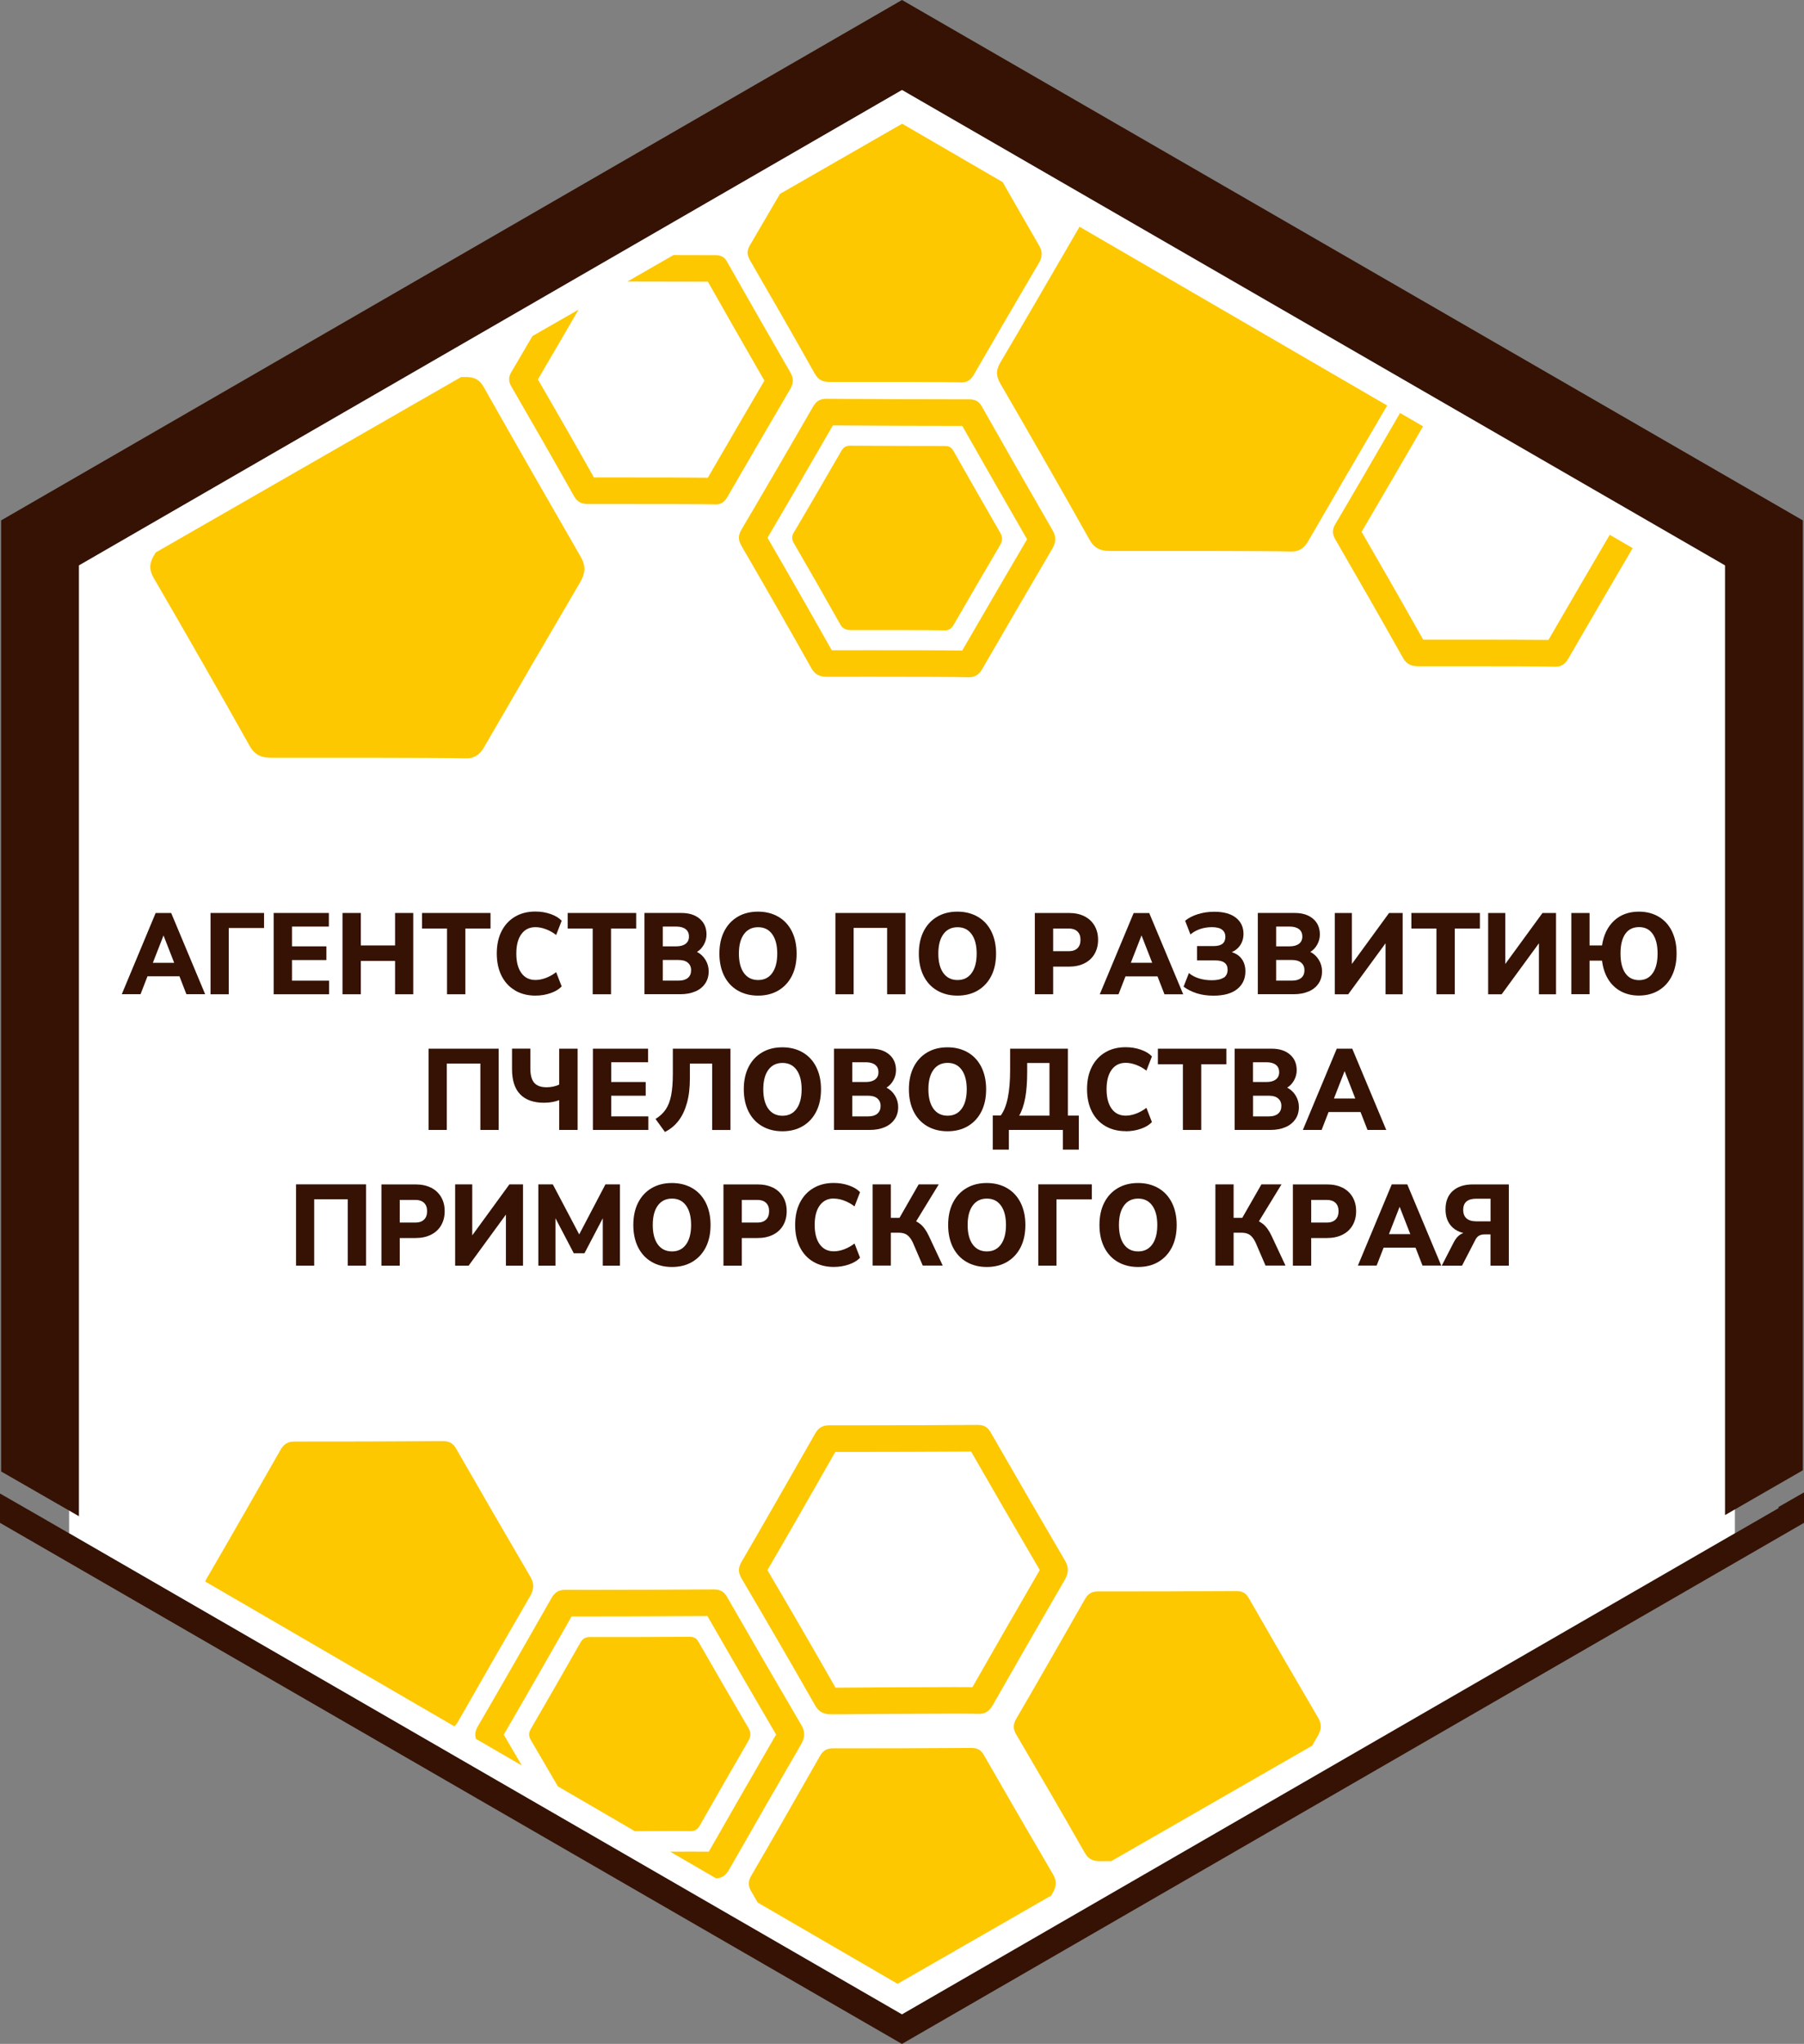 <?xml version="1.0" encoding="UTF-8"?> <svg xmlns="http://www.w3.org/2000/svg" id="Layer_2" data-name="Layer 2" viewBox="0 0 339.68 384.64"><rect x="0" y="0" width="339.68" height="384.64" fill="#808080" stroke="none"/><defs><style> .cls-1 { fill: #fdc800; } .cls-2 { fill: #fff; } .cls-3 { fill: #351204; } </style></defs><g id="_Слой_1" data-name="Слой 1"><polygon class="cls-2" points="13.01 107.46 13.01 288.55 169.84 379.09 326.67 288.55 326.67 107.46 169.84 16.91 13.01 107.46"></polygon><polygon class="cls-3" points="339.68 280.85 339.68 286.58 169.83 384.64 0 286.58 0 281.06 7.39 285.3 169.83 379.09 334.88 283.82 334.88 283.6 339.68 280.85"></polygon><path class="cls-3" d="M169.84,0L.21,97.93v178.98l14.65,8.42V106.38L169.84,16.91l154.97,89.47v178.74l14.65-8.43V97.93L169.84,0Z"></path><g><path class="cls-1" d="M51.14,142.6c9.05,0,33.29-.02,36.36.11,1.79.08,2.83-.67,3.68-2.15,5.99-10.35,12-20.68,18.06-30.99.97-1.64,1.1-3.07.12-4.76-6.15-10.65-12.25-21.31-18.3-32.01-.8-1.4-1.79-1.85-3.31-1.85h-.92l-57.5,33.01c-.13.21-.24.4-.35.58-.89,1.49-.93,2.69-.03,4.24,6.09,10.48,12.11,20.99,18.04,31.56,1.01,1.8,2.31,2.27,4.15,2.26Z"></path><path class="cls-1" d="M108.08,93.37c.65,1.17,1.5,1.48,2.7,1.48h7.17c6.86,0,15.19.01,16.61.07.05.01.11.01.16.01,1.08,0,1.71-.49,2.25-1.42,3.91-6.76,7.84-13.51,11.8-20.25.63-1.07.72-2.01.08-3.12-4.02-6.95-8.01-13.93-11.97-20.92-.51-.91-1.17-1.2-2.16-1.2-2.64,0-5.27-.01-7.91-.02l-8.67,4.98c5.52.02,10.74.03,15.15.03,3.37,5.96,6.87,12.08,10.64,18.62-3.35,5.7-6.84,11.7-10.65,18.27-3.1-.04-9.76-.05-15.33-.05h-6.12c-3.21-5.72-6.68-11.78-10.55-18.46,1.73-2.92,5-8.54,7.67-13.13l-8.69,4.98c-1.72,2.95-3.22,5.51-3.95,6.73-.58.97-.61,1.76-.02,2.77,3.97,6.85,7.91,13.73,11.79,20.63Z"></path><path class="cls-1" d="M155.77,127.37h.01c1.93-.01,4.81-.01,7.98-.01,7.64,0,16.94.02,18.52.09h.18c1.2,0,1.91-.55,2.5-1.57,4.37-7.55,8.75-15.08,13.16-22.59.71-1.19.8-2.23.09-3.47-4.48-7.76-8.93-15.53-13.34-23.33-.58-1.02-1.3-1.34-2.41-1.34-8.95-.01-17.91-.03-26.86-.1h-.04c-1.21,0-1.91.5-2.49,1.51-2.22,3.89-11.17,19.27-13.44,23.07-.65,1.08-.68,1.95-.02,3.09,4.43,7.63,8.83,15.3,13.15,23,.73,1.3,1.67,1.65,3.01,1.65ZM156.82,80.06c8.89.07,17.53.08,24.37.09,3.86,6.81,7.87,13.81,12.2,21.33-3.83,6.52-7.83,13.38-12.21,20.94-3.27-.05-10.99-.06-17.42-.06-2.74,0-5.27,0-7.15.01-3.68-6.55-7.64-13.49-12.1-21.17,2.76-4.66,9.67-16.54,12.31-21.14Z"></path><path class="cls-1" d="M160.21,118.57c4.37,0,16.09-.01,17.58.05.87.04,1.37-.33,1.78-1.04,2.89-5,5.8-10,8.73-14.98.47-.79.53-1.48.06-2.3-2.97-5.15-5.92-10.3-8.85-15.48-.38-.68-.86-.89-1.6-.89-5.94,0-11.88-.02-17.82-.06-.82,0-1.29.32-1.68,1-1.48,2.58-7.41,12.79-8.92,15.3-.43.72-.45,1.3-.01,2.05,2.94,5.07,5.85,10.15,8.72,15.26.49.87,1.12,1.09,2.01,1.09Z"></path><path class="cls-1" d="M188.34,72.16c5.67,9.77,11.29,19.57,16.82,29.42.94,1.67,2.15,2.11,3.87,2.11,8.44-.02,31.04-.02,33.89.1,1.68.08,2.64-.63,3.44-2.01,4.92-8.51,9.86-17,14.83-25.47l-57.92-33.64c-4.42,7.64-12.53,21.56-14.9,25.53-.83,1.39-.87,2.51-.03,3.96Z"></path><path class="cls-1" d="M153.43,70.35c.69,1.21,1.57,1.53,2.82,1.53,6.13-.01,22.55-.02,24.63.08,1.22.05,1.91-.46,2.49-1.46,4.06-7.02,8.13-14.02,12.24-21,.65-1.11.74-2.08.08-3.23-2.31-4-4.61-7.99-6.9-12l-18.85-10.95h-.14l-22.94,13.17c-2.38,4.09-4.66,7.98-5.62,9.6-.61,1.01-.64,1.82-.03,2.88,4.12,7.1,8.21,14.22,12.22,21.38Z"></path><path class="cls-1" d="M303.1,100.64c-3.63,6.17-7.41,12.66-11.54,19.79-3.22-.04-10.6-.05-16.75-.05h-6.83c-3.53-6.28-7.34-12.94-11.6-20.3,2.6-4.39,8.83-15.12,11.57-19.85l-4.33-2.51c-3,5.2-10.18,17.54-12.15,20.84-.63,1.04-.66,1.89-.02,2.98,4.28,7.39,8.53,14.8,12.71,22.25.71,1.26,1.62,1.59,2.91,1.59h7.74c7.39,0,16.37.01,17.9.08h.18c1.15,0,1.84-.52,2.41-1.52,4.02-6.94,8.05-13.87,12.12-20.79l-4.32-2.51Z"></path><path class="cls-1" d="M150.9,324.66c-4.71-8.03-9.38-16.09-14.02-24.17-.6-1.04-1.35-1.38-2.47-1.38h-.04c-7.81.05-15.62.08-23.43.08-1.5,0-3,0-4.5-.01-1.28,0-2.02.52-2.61,1.58-2.29,4.06-11.5,20.11-13.83,24.07-.51.86-.64,1.59-.37,2.41l8.63,5.01c-1.11-1.89-2.24-3.83-3.41-5.81,2.82-4.82,10.08-17.49,12.78-22.25h3.31c6.55,0,13.45-.02,22.26-.07,4.09,7.13,8.33,14.44,12.93,22.3-3.98,6.86-8.13,14.08-12.67,22.04-.71,0-1.78-.01-3.45-.01-1.15,0-2.44,0-3.83.01l8.65,5.02c1.16-.04,1.87-.62,2.46-1.65,4.49-7.87,9-15.72,13.54-23.56.72-1.24.82-2.33.07-3.61Z"></path><path class="cls-1" d="M153.46,320.91c.75,1.34,1.72,1.7,3.09,1.7h.06c5.09-.04,16.54-.12,23.04-.12,2.25,0,3.91.01,4.51.03.05.01.11.01.16.01,1.26,0,2-.58,2.62-1.66,4.48-7.86,8.99-15.72,13.54-23.55.72-1.25.81-2.33.06-3.62-4.7-8.03-9.38-16.09-14.01-24.16-.6-1.05-1.35-1.39-2.48-1.39h-.03c-7.81.05-15.62.08-23.43.08h-4.51c-1.27,0-2.01.51-2.61,1.58-2.29,4.05-11.49,20.11-13.82,24.06-.67,1.13-.7,2.04,0,3.21,4.66,7.92,9.28,15.85,13.82,23.83ZM157.28,273.23h3.31c6.55,0,13.45-.02,22.26-.07,4.09,7.13,8.33,14.44,12.93,22.3-3.98,6.85-8.13,14.07-12.68,22.04-.7,0-1.77-.01-3.45-.01-6.21,0-16.87.07-22.33.11-3.89-6.83-8.09-14.08-12.82-22.12,2.82-4.82,10.08-17.49,12.78-22.25Z"></path><path class="cls-1" d="M99.88,296.76c-4.7-8.04-9.38-16.1-14.01-24.17-.61-1.06-1.36-1.39-2.51-1.39-9.31.06-18.62.09-27.93.08-1.28,0-2.02.51-2.62,1.58-2.29,4.05-11.49,20.11-13.82,24.06-.15.25-.26.48-.34.71l46.91,27.25c.27-.25.5-.57.72-.95,4.48-7.87,8.99-15.73,13.54-23.56.72-1.25.81-2.33.06-3.61Z"></path><path class="cls-1" d="M235.12,300.72c-.56-.99-1.27-1.3-2.34-1.3-8.69.05-17.38.09-26.07.07-1.2,0-1.88.48-2.44,1.48-2.14,3.78-10.73,18.77-12.91,22.46-.62,1.05-.65,1.9,0,3,4.34,7.38,8.65,14.79,12.89,22.24.72,1.27,1.64,1.59,2.95,1.58.59-.01,1.28-.01,2.04-.01h.01l37.81-21.72c.36-.62.72-1.25,1.08-1.87.68-1.17.76-2.18.06-3.38-4.39-7.5-8.75-15.01-13.08-22.55Z"></path><path class="cls-1" d="M185.23,330.23c-.57-.98-1.27-1.29-2.34-1.29-8.69.05-17.38.09-26.07.07-1.2,0-1.89.48-2.45,1.48-2.13,3.78-10.72,18.77-12.9,22.46-.62,1.05-.65,1.9-.01,3,.41.7.82,1.4,1.23,2.1l26.32,15.28,28.91-16.6c.11-.19.22-.38.33-.57.67-1.16.76-2.17.06-3.37-4.39-7.5-8.76-15.02-13.08-22.56Z"></path><path class="cls-1" d="M129.92,344.6c.91.04,1.43-.35,1.87-1.11,3.01-5.29,6.05-10.58,9.11-15.85.48-.84.54-1.57.04-2.43-3.17-5.4-6.31-10.82-9.43-16.26-.41-.71-.91-.93-1.69-.93-6.26.04-12.52.06-18.79.05-.86,0-1.35.35-1.76,1.07-1.54,2.72-7.73,13.52-9.3,16.19-.45.76-.46,1.37,0,2.16,1.7,2.89,3.39,5.78,5.08,8.69h.01s14.49,8.43,14.49,8.43c4.67-.03,9.43-.05,10.37-.01Z"></path></g><g><path class="cls-3" d="M29.31,171.81l-6.38,15.29h3.53l1.31-3.37h6.02l1.31,3.37h3.53l-6.4-15.29h-2.93ZM28.78,181.19l2.01-5.15,2.01,5.15h-4.02Z"></path><polygon class="cls-3" points="39.64 187.11 43.07 187.11 43.07 174.64 49.72 174.64 49.72 171.81 39.64 171.81 39.64 187.11"></polygon><polygon class="cls-3" points="61.96 184.55 54.98 184.55 54.98 180.67 61.46 180.67 61.46 178.09 54.98 178.09 54.98 174.37 61.92 174.37 61.92 171.81 51.53 171.81 51.53 187.11 61.96 187.11 61.96 184.55"></polygon><polygon class="cls-3" points="67.94 180.83 74.39 180.83 74.39 187.11 77.81 187.11 77.81 171.81 74.39 171.81 74.39 177.92 67.94 177.92 67.94 171.81 64.49 171.81 64.49 187.11 67.94 187.11 67.94 180.83"></polygon><polygon class="cls-3" points="84.17 187.11 87.62 187.11 87.62 174.74 92.36 174.74 92.36 171.81 79.46 171.81 79.46 174.74 84.17 174.74 84.17 187.11"></polygon><path class="cls-3" d="M96.97,186.39c1.09.64,2.38.97,3.84.97,1.02,0,1.98-.16,2.87-.47.89-.31,1.58-.73,2.08-1.26l-1.04-2.68c-.6.46-1.24.82-1.92,1.08-.69.26-1.35.39-1.98.39-1.14,0-2.02-.44-2.65-1.31-.63-.87-.95-2.09-.95-3.66s.31-2.78.95-3.66c.63-.87,1.51-1.31,2.65-1.31.64,0,1.3.13,1.98.39.69.26,1.33.62,1.92,1.08l1.04-2.68c-.5-.53-1.19-.95-2.08-1.26-.89-.31-1.84-.47-2.87-.47-1.47,0-2.75.32-3.84.97-1.09.64-1.94,1.56-2.54,2.75-.6,1.19-.89,2.58-.89,4.18s.3,2.99.89,4.18c.6,1.19,1.44,2.11,2.54,2.75Z"></path><polygon class="cls-3" points="111.6 187.11 115.05 187.11 115.05 174.74 119.79 174.74 119.79 171.81 106.89 171.81 106.89 174.74 111.6 174.74 111.6 187.11"></polygon><path class="cls-3" d="M130.93,186.58c.8-.35,1.42-.85,1.86-1.51s.65-1.41.65-2.29c0-.76-.2-1.48-.6-2.14s-.94-1.16-1.6-1.5c.54-.33.97-.8,1.3-1.39.33-.6.49-1.23.49-1.89,0-1.23-.42-2.22-1.27-2.95-.85-.73-1.99-1.1-3.43-1.1h-6.98v15.29h6.75c1.08,0,2.02-.18,2.83-.53ZM124.8,174.37h2.54c.76,0,1.35.16,1.77.49.42.33.62.79.62,1.38s-.21,1.04-.62,1.36-1,.49-1.77.49h-2.54v-3.72ZM124.8,184.55v-3.89h3.01c.73,0,1.31.17,1.71.51s.61.81.61,1.42-.2,1.1-.61,1.44c-.41.34-.98.51-1.71.51h-3.01Z"></path><path class="cls-3" d="M138.89,186.39c1.09.64,2.38.97,3.84.97s2.75-.32,3.84-.97,1.94-1.56,2.54-2.75c.6-1.19.89-2.58.89-4.18s-.3-2.98-.89-4.18c-.6-1.19-1.44-2.11-2.54-2.75s-2.38-.97-3.84-.97-2.75.32-3.84.97c-1.09.64-1.94,1.56-2.54,2.75-.6,1.19-.89,2.58-.89,4.18s.3,2.99.89,4.18c.6,1.19,1.44,2.11,2.54,2.75ZM140.08,175.8c.63-.87,1.52-1.31,2.67-1.31s2.02.44,2.65,1.31c.63.87.95,2.09.95,3.66s-.32,2.79-.95,3.66c-.63.87-1.51,1.31-2.65,1.31s-2.04-.44-2.67-1.31c-.63-.87-.95-2.09-.95-3.66s.31-2.78.95-3.66Z"></path><polygon class="cls-3" points="160.73 174.62 167.04 174.62 167.04 187.11 170.49 187.11 170.49 171.81 157.3 171.81 157.3 187.11 160.73 187.11 160.73 174.62"></polygon><path class="cls-3" d="M176.44,186.39c1.09.64,2.38.97,3.84.97s2.75-.32,3.84-.97,1.94-1.56,2.54-2.75c.6-1.19.89-2.58.89-4.18s-.3-2.98-.89-4.18c-.6-1.19-1.44-2.11-2.54-2.75s-2.38-.97-3.84-.97-2.75.32-3.84.97c-1.09.64-1.94,1.56-2.54,2.75-.6,1.19-.89,2.58-.89,4.18s.3,2.99.89,4.18c.6,1.19,1.44,2.11,2.54,2.75ZM177.63,175.8c.63-.87,1.52-1.31,2.67-1.31s2.02.44,2.65,1.31c.63.87.95,2.09.95,3.66s-.32,2.79-.95,3.66c-.63.87-1.51,1.31-2.65,1.31s-2.04-.44-2.67-1.31c-.63-.87-.95-2.09-.95-3.66s.31-2.78.95-3.66Z"></path><path class="cls-3" d="M198.3,181.91h2.97c1.09,0,2.06-.2,2.89-.61.83-.41,1.47-.99,1.92-1.76s.68-1.66.68-2.68-.23-1.92-.68-2.68-1.09-1.35-1.91-1.76c-.82-.41-1.79-.61-2.9-.61h-6.42v15.29h3.45v-5.2ZM198.3,174.74h2.97c.68,0,1.21.18,1.6.55s.58.89.58,1.57-.19,1.21-.57,1.58-.92.56-1.61.56h-2.97v-4.26Z"></path><path class="cls-3" d="M211.93,183.74h6.02l1.31,3.37h3.53l-6.4-15.29h-2.93l-6.38,15.29h3.53l1.31-3.37ZM214.94,176.03l2.01,5.15h-4.02l2.01-5.15Z"></path><path class="cls-3" d="M230.41,183.97c-.49.33-1.24.5-2.23.5-.86,0-1.66-.11-2.4-.34-.74-.23-1.38-.56-1.92-1.01l-1,2.56c.73.54,1.57.96,2.49,1.25.93.29,1.97.44,3.14.44,1.95,0,3.44-.41,4.47-1.24,1.02-.82,1.54-1.94,1.54-3.33,0-1-.27-1.83-.8-2.48-.43-.53-1.03-.91-1.77-1.14.6-.25,1.09-.63,1.47-1.13.49-.64.74-1.42.74-2.32,0-1.26-.48-2.27-1.42-3.02-.95-.75-2.3-1.13-4.06-1.13-1.11,0-2.14.15-3.1.45-.96.3-1.76.71-2.41,1.24l1,2.58c.55-.46,1.17-.8,1.86-1.03.69-.23,1.42-.34,2.19-.34.86,0,1.5.16,1.91.48.42.32.62.76.62,1.33s-.18,1.02-.54,1.31c-.36.29-.91.44-1.66.44h-3.14v2.7h3.47c1.52,0,2.29.58,2.29,1.75,0,.68-.25,1.18-.74,1.52Z"></path><path class="cls-3" d="M246.42,186.58c.8-.35,1.42-.85,1.86-1.51s.65-1.41.65-2.29c0-.76-.2-1.48-.6-2.14s-.94-1.16-1.6-1.5c.54-.33.97-.8,1.3-1.39.33-.6.49-1.23.49-1.89,0-1.23-.42-2.22-1.27-2.95-.85-.73-1.99-1.1-3.43-1.1h-6.98v15.29h6.75c1.08,0,2.02-.18,2.83-.53ZM240.29,174.37h2.54c.76,0,1.35.16,1.77.49.42.33.62.79.62,1.38s-.21,1.04-.62,1.36-1,.49-1.77.49h-2.54v-3.72ZM240.29,184.55v-3.89h3.01c.73,0,1.31.17,1.71.51s.61.81.61,1.42-.2,1.1-.61,1.44c-.41.34-.98.51-1.71.51h-3.01Z"></path><polygon class="cls-3" points="260.89 177.51 260.89 187.11 264.11 187.11 264.11 171.81 261.55 171.81 254.55 181.41 254.55 171.81 251.33 171.81 251.33 187.11 253.86 187.11 260.89 177.51"></polygon><polygon class="cls-3" points="270.47 187.11 273.92 187.11 273.92 174.74 278.65 174.74 278.65 171.81 265.75 171.81 265.75 174.74 270.47 174.74 270.47 187.11"></polygon><polygon class="cls-3" points="283.43 181.41 283.43 171.81 280.21 171.81 280.21 187.11 282.75 187.11 289.77 177.51 289.77 187.11 292.99 187.11 292.99 171.81 290.44 171.81 283.43 181.41"></polygon><path class="cls-3" d="M314.83,175.28c-.58-1.19-1.41-2.11-2.48-2.75-1.07-.64-2.32-.97-3.75-.97-1.9,0-3.46.57-4.68,1.7-1.22,1.14-1.97,2.69-2.27,4.66h-2.35v-6.11h-3.43v15.29h3.43v-6.32h2.35c.17,1.34.55,2.51,1.15,3.49.6.98,1.4,1.74,2.39,2.28.99.53,2.12.8,3.4.8,1.43,0,2.68-.33,3.75-.98,1.07-.65,1.9-1.57,2.48-2.76.58-1.19.87-2.58.87-4.18s-.29-2.96-.87-4.16ZM311.2,183.13c-.61.88-1.47,1.32-2.58,1.32s-1.98-.44-2.59-1.31c-.6-.87-.9-2.11-.9-3.7s.3-2.82.89-3.68,1.46-1.29,2.6-1.29,1.97.43,2.58,1.3c.61.87.91,2.09.91,3.67s-.3,2.81-.91,3.69Z"></path><polygon class="cls-3" points="90.45 212.64 93.9 212.64 93.9 197.35 80.7 197.35 80.7 212.64 84.13 212.64 84.13 200.15 90.45 200.15 90.45 212.64"></polygon><path class="cls-3" d="M108.76,212.64v-15.29h-3.47v6.75c-.33.17-.71.29-1.12.38-.42.09-.83.13-1.25.13-1.05,0-1.83-.28-2.32-.83-.49-.55-.74-1.46-.74-2.72v-3.72h-3.45v3.84c0,2.12.51,3.71,1.54,4.76,1.02,1.05,2.51,1.58,4.47,1.58.53,0,1.05-.04,1.56-.13.51-.09.95-.21,1.31-.36v5.61h3.47Z"></path><polygon class="cls-3" points="122.03 199.9 122.03 197.35 111.64 197.35 111.64 212.64 122.08 212.64 122.08 210.09 115.09 210.09 115.09 206.2 121.58 206.2 121.58 203.62 115.09 203.62 115.09 199.9 122.03 199.9"></polygon><path class="cls-3" d="M137.54,212.64v-15.29h-10.85v4.72c0,1.63-.11,2.99-.32,4.07-.21,1.08-.56,1.97-1.03,2.66-.47.69-1.11,1.28-1.91,1.77l1.77,2.45c1.02-.51,1.88-1.22,2.57-2.12.69-.9,1.21-2.01,1.58-3.34.37-1.32.55-2.87.55-4.64v-2.76h4.2v12.49h3.45Z"></path><path class="cls-3" d="M143.48,198.06c-1.09.64-1.94,1.56-2.54,2.75-.6,1.19-.89,2.58-.89,4.18s.3,2.99.89,4.18c.6,1.19,1.44,2.11,2.54,2.75,1.09.64,2.38.97,3.84.97s2.75-.32,3.84-.97,1.94-1.56,2.54-2.75c.6-1.19.89-2.58.89-4.18s-.3-2.98-.89-4.18c-.6-1.19-1.44-2.11-2.54-2.75s-2.38-.97-3.84-.97-2.75.32-3.84.97ZM149.99,201.34c.63.87.95,2.09.95,3.66s-.32,2.79-.95,3.66c-.63.87-1.51,1.31-2.65,1.31s-2.04-.44-2.67-1.31c-.63-.87-.95-2.09-.95-3.66s.31-2.78.95-3.66c.63-.87,1.52-1.31,2.67-1.31s2.02.44,2.65,1.31Z"></path><path class="cls-3" d="M168.47,210.61c.44-.65.65-1.41.65-2.29,0-.76-.2-1.48-.6-2.14s-.94-1.16-1.6-1.5c.54-.33.97-.8,1.3-1.39.33-.6.49-1.23.49-1.89,0-1.23-.42-2.22-1.27-2.95-.85-.73-1.99-1.1-3.43-1.1h-6.98v15.29h6.75c1.08,0,2.02-.18,2.83-.53.8-.35,1.42-.85,1.86-1.51ZM160.48,199.9h2.54c.76,0,1.35.16,1.77.49.42.33.62.79.62,1.38s-.21,1.04-.62,1.36-1,.49-1.77.49h-2.54v-3.72ZM165.2,209.58c-.41.34-.98.51-1.71.51h-3.01v-3.89h3.01c.73,0,1.31.17,1.71.51s.61.81.61,1.42-.2,1.1-.61,1.44Z"></path><path class="cls-3" d="M184.79,209.17c.6-1.19.89-2.58.89-4.18s-.3-2.98-.89-4.18c-.6-1.19-1.44-2.11-2.54-2.75s-2.38-.97-3.84-.97-2.75.32-3.84.97c-1.09.64-1.94,1.56-2.54,2.75-.6,1.19-.89,2.58-.89,4.18s.3,2.99.89,4.18c.6,1.19,1.44,2.11,2.54,2.75,1.09.64,2.38.97,3.84.97s2.75-.32,3.84-.97,1.94-1.56,2.54-2.75ZM181.08,208.65c-.63.87-1.51,1.31-2.65,1.31s-2.04-.44-2.67-1.31c-.63-.87-.95-2.09-.95-3.66s.31-2.78.95-3.66c.63-.87,1.52-1.31,2.67-1.31s2.02.44,2.65,1.31c.63.87.95,2.09.95,3.66s-.32,2.79-.95,3.66Z"></path><path class="cls-3" d="M186.95,216.34h3.01v-3.7h10.18v3.7h2.99v-6.4h-2.06v-12.59h-10.87v4.05c0,2.05-.15,3.78-.44,5.2-.29,1.41-.73,2.52-1.33,3.32h-1.5v6.42ZM193.04,206.62c.25-1.34.37-2.97.37-4.88v-1.7h4.2v9.91h-5.71c.51-.87.89-1.98,1.14-3.33Z"></path><path class="cls-3" d="M211.95,212.89c1.02,0,1.98-.16,2.87-.47.89-.31,1.58-.73,2.08-1.26l-1.04-2.68c-.6.46-1.24.82-1.92,1.08-.69.26-1.35.39-1.98.39-1.14,0-2.02-.44-2.65-1.31-.63-.87-.95-2.09-.95-3.66s.31-2.78.95-3.66c.63-.87,1.51-1.31,2.65-1.31.64,0,1.3.13,1.98.39.69.26,1.33.62,1.92,1.08l1.04-2.68c-.5-.53-1.19-.95-2.08-1.26-.89-.31-1.84-.47-2.87-.47-1.47,0-2.75.32-3.84.97-1.09.64-1.94,1.56-2.54,2.75-.6,1.19-.89,2.58-.89,4.18s.3,2.99.89,4.18c.6,1.19,1.44,2.11,2.54,2.75,1.09.64,2.38.97,3.84.97Z"></path><polygon class="cls-3" points="230.92 197.35 218.02 197.35 218.02 200.28 222.73 200.28 222.73 212.64 226.18 212.64 226.18 200.28 230.92 200.28 230.92 197.35"></polygon><path class="cls-3" d="M243.92,210.61c.44-.65.65-1.41.65-2.29,0-.76-.2-1.48-.6-2.14s-.94-1.16-1.6-1.5c.54-.33.97-.8,1.3-1.39.33-.6.49-1.23.49-1.89,0-1.23-.42-2.22-1.27-2.95-.85-.73-1.99-1.1-3.43-1.1h-6.98v15.29h6.75c1.08,0,2.02-.18,2.83-.53.8-.35,1.42-.85,1.86-1.51ZM235.93,199.9h2.54c.76,0,1.35.16,1.77.49.42.33.62.79.62,1.38s-.21,1.04-.62,1.36-1,.49-1.77.49h-2.54v-3.72ZM240.66,209.58c-.41.34-.98.51-1.71.51h-3.01v-3.89h3.01c.73,0,1.31.17,1.71.51s.61.81.61,1.42-.2,1.1-.61,1.44Z"></path><path class="cls-3" d="M251.7,197.35l-6.38,15.29h3.53l1.31-3.37h6.02l1.31,3.37h3.53l-6.4-15.29h-2.93ZM251.17,206.72l2.01-5.15,2.01,5.15h-4.02Z"></path><polygon class="cls-3" points="55.74 238.18 59.16 238.18 59.16 225.69 65.48 225.69 65.48 238.18 68.93 238.18 68.93 222.88 55.74 222.88 55.74 238.18"></polygon><path class="cls-3" d="M81.14,223.5c-.82-.41-1.79-.61-2.9-.61h-6.42v15.29h3.45v-5.2h2.97c1.09,0,2.06-.2,2.89-.61.83-.41,1.47-.99,1.92-1.76s.68-1.66.68-2.68-.23-1.92-.68-2.68-1.09-1.35-1.91-1.76ZM79.85,229.51c-.38.37-.92.56-1.61.56h-2.97v-4.26h2.97c.68,0,1.21.18,1.6.55s.58.89.58,1.57-.19,1.21-.57,1.58Z"></path><polygon class="cls-3" points="88.92 232.48 88.92 222.88 85.7 222.88 85.7 238.18 88.24 238.18 95.26 228.57 95.26 238.18 98.48 238.18 98.48 222.88 95.92 222.88 88.92 232.48"></polygon><polygon class="cls-3" points="109.06 232.3 104.09 222.88 101.37 222.88 101.37 238.18 104.59 238.18 104.59 229.26 108.04 235.85 110.05 235.85 113.5 229.26 113.5 238.18 116.73 238.18 116.73 222.88 114 222.88 109.06 232.3"></polygon><path class="cls-3" d="M130.36,223.6c-1.09-.64-2.38-.97-3.84-.97s-2.75.32-3.84.97c-1.09.64-1.94,1.56-2.54,2.75-.6,1.19-.89,2.58-.89,4.18s.3,2.99.89,4.18c.6,1.19,1.44,2.11,2.54,2.75,1.09.64,2.38.97,3.84.97s2.75-.32,3.84-.97,1.94-1.56,2.54-2.75c.6-1.19.89-2.58.89-4.18s-.3-2.98-.89-4.18c-.6-1.19-1.44-2.11-2.54-2.75ZM129.18,234.19c-.63.87-1.51,1.31-2.65,1.31s-2.04-.44-2.67-1.31c-.63-.87-.95-2.09-.95-3.66s.31-2.78.95-3.66c.63-.87,1.52-1.31,2.67-1.31s2.02.44,2.65,1.31c.63.87.95,2.09.95,3.66s-.32,2.79-.95,3.66Z"></path><path class="cls-3" d="M145.54,223.5c-.82-.41-1.79-.61-2.9-.61h-6.42v15.29h3.45v-5.2h2.97c1.09,0,2.06-.2,2.89-.61.83-.41,1.47-.99,1.92-1.76s.68-1.66.68-2.68-.23-1.92-.68-2.68-1.09-1.35-1.91-1.76ZM144.25,229.51c-.38.37-.92.56-1.61.56h-2.97v-4.26h2.97c.68,0,1.21.18,1.6.55s.58.89.58,1.57-.19,1.21-.57,1.58Z"></path><path class="cls-3" d="M157,225.56c.64,0,1.3.13,1.98.39.69.26,1.33.62,1.92,1.08l1.04-2.68c-.5-.53-1.19-.95-2.08-1.26-.89-.31-1.84-.47-2.87-.47-1.47,0-2.75.32-3.84.97-1.09.64-1.94,1.56-2.54,2.75-.6,1.19-.89,2.58-.89,4.18s.3,2.99.89,4.18c.6,1.19,1.44,2.11,2.54,2.75,1.09.64,2.38.97,3.84.97,1.02,0,1.98-.16,2.87-.47.89-.31,1.58-.73,2.08-1.26l-1.04-2.68c-.6.46-1.24.82-1.92,1.08-.69.26-1.35.39-1.98.39-1.14,0-2.02-.44-2.65-1.31-.63-.87-.95-2.09-.95-3.66s.31-2.78.95-3.66c.63-.87,1.51-1.31,2.65-1.31Z"></path><path class="cls-3" d="M173.27,230.34c-.23-.19-.49-.35-.77-.5l4.26-6.96h-3.78l-3.61,6.3h-1.63v-6.3h-3.43v15.29h3.43v-6.19h1.52c.65,0,1.17.15,1.57.44.39.29.74.76,1.05,1.41l1.87,4.34h3.76l-2.6-5.55c-.46-1-1-1.76-1.64-2.29Z"></path><path class="cls-3" d="M189.64,223.6c-1.09-.64-2.38-.97-3.84-.97s-2.75.32-3.84.97c-1.09.64-1.94,1.56-2.54,2.75-.6,1.19-.89,2.58-.89,4.18s.3,2.99.89,4.18c.6,1.19,1.44,2.11,2.54,2.75,1.09.64,2.38.97,3.84.97s2.75-.32,3.84-.97,1.94-1.56,2.54-2.75c.6-1.19.89-2.58.89-4.18s-.3-2.98-.89-4.18c-.6-1.19-1.44-2.11-2.54-2.75ZM188.47,234.19c-.63.87-1.51,1.31-2.65,1.31s-2.04-.44-2.67-1.31c-.63-.87-.95-2.09-.95-3.66s.31-2.78.95-3.66c.63-.87,1.52-1.31,2.67-1.31s2.02.44,2.65,1.31c.63.87.95,2.09.95,3.66s-.32,2.79-.95,3.66Z"></path><polygon class="cls-3" points="195.5 238.18 198.93 238.18 198.93 225.71 205.58 225.71 205.58 222.88 195.5 222.88 195.5 238.18"></polygon><path class="cls-3" d="M218.13,223.6c-1.09-.64-2.38-.97-3.84-.97s-2.75.32-3.84.97c-1.09.64-1.94,1.56-2.54,2.75-.6,1.19-.89,2.58-.89,4.18s.3,2.99.89,4.18c.6,1.19,1.44,2.11,2.54,2.75,1.09.64,2.38.97,3.84.97s2.75-.32,3.84-.97,1.94-1.56,2.54-2.75c.6-1.19.89-2.58.89-4.18s-.3-2.98-.89-4.18c-.6-1.19-1.44-2.11-2.54-2.75ZM216.96,234.19c-.63.87-1.51,1.31-2.65,1.31s-2.04-.44-2.67-1.31c-.63-.87-.95-2.09-.95-3.66s.31-2.78.95-3.66c.63-.87,1.52-1.31,2.67-1.31s2.02.44,2.65,1.31c.63.87.95,2.09.95,3.66s-.32,2.79-.95,3.66Z"></path><path class="cls-3" d="M237.81,230.34c-.23-.19-.49-.35-.77-.5l4.26-6.96h-3.78l-3.61,6.3h-1.63v-6.3h-3.43v15.29h3.43v-6.19h1.52c.65,0,1.17.15,1.57.44.39.29.74.76,1.05,1.41l1.87,4.34h3.76l-2.6-5.55c-.46-1-1-1.76-1.64-2.29Z"></path><path class="cls-3" d="M252.76,223.5c-.82-.41-1.79-.61-2.9-.61h-6.42v15.29h3.45v-5.2h2.97c1.09,0,2.06-.2,2.89-.61.83-.41,1.47-.99,1.92-1.76s.68-1.66.68-2.68-.23-1.92-.68-2.68-1.09-1.35-1.91-1.76ZM251.47,229.51c-.38.37-.92.56-1.61.56h-2.97v-4.26h2.97c.68,0,1.21.18,1.6.55s.58.89.58,1.57-.19,1.21-.57,1.58Z"></path><path class="cls-3" d="M262.06,222.88l-6.38,15.29h3.53l1.31-3.37h6.02l1.31,3.37h3.53l-6.4-15.29h-2.93ZM261.53,232.25l2.01-5.15,2.01,5.15h-4.02Z"></path><path class="cls-3" d="M273.54,224.12c-.91.82-1.36,1.98-1.36,3.46s.45,2.6,1.35,3.43c.54.5,1.22.83,2.02,1.03-.22.07-.43.17-.62.3-.45.3-.83.75-1.15,1.35l-2.31,4.49h3.82l2.51-4.86c.18-.36.41-.62.69-.78.28-.16.62-.24,1.02-.24h1.14v5.88h3.45v-15.29h-6.75c-1.63,0-2.91.41-3.81,1.24ZM280.66,225.58v4.26h-2.68c-.8,0-1.42-.18-1.84-.55-.42-.37-.63-.9-.63-1.61s.21-1.23.62-1.58c.42-.35,1.03-.52,1.85-.52h2.68Z"></path></g></g></svg> 